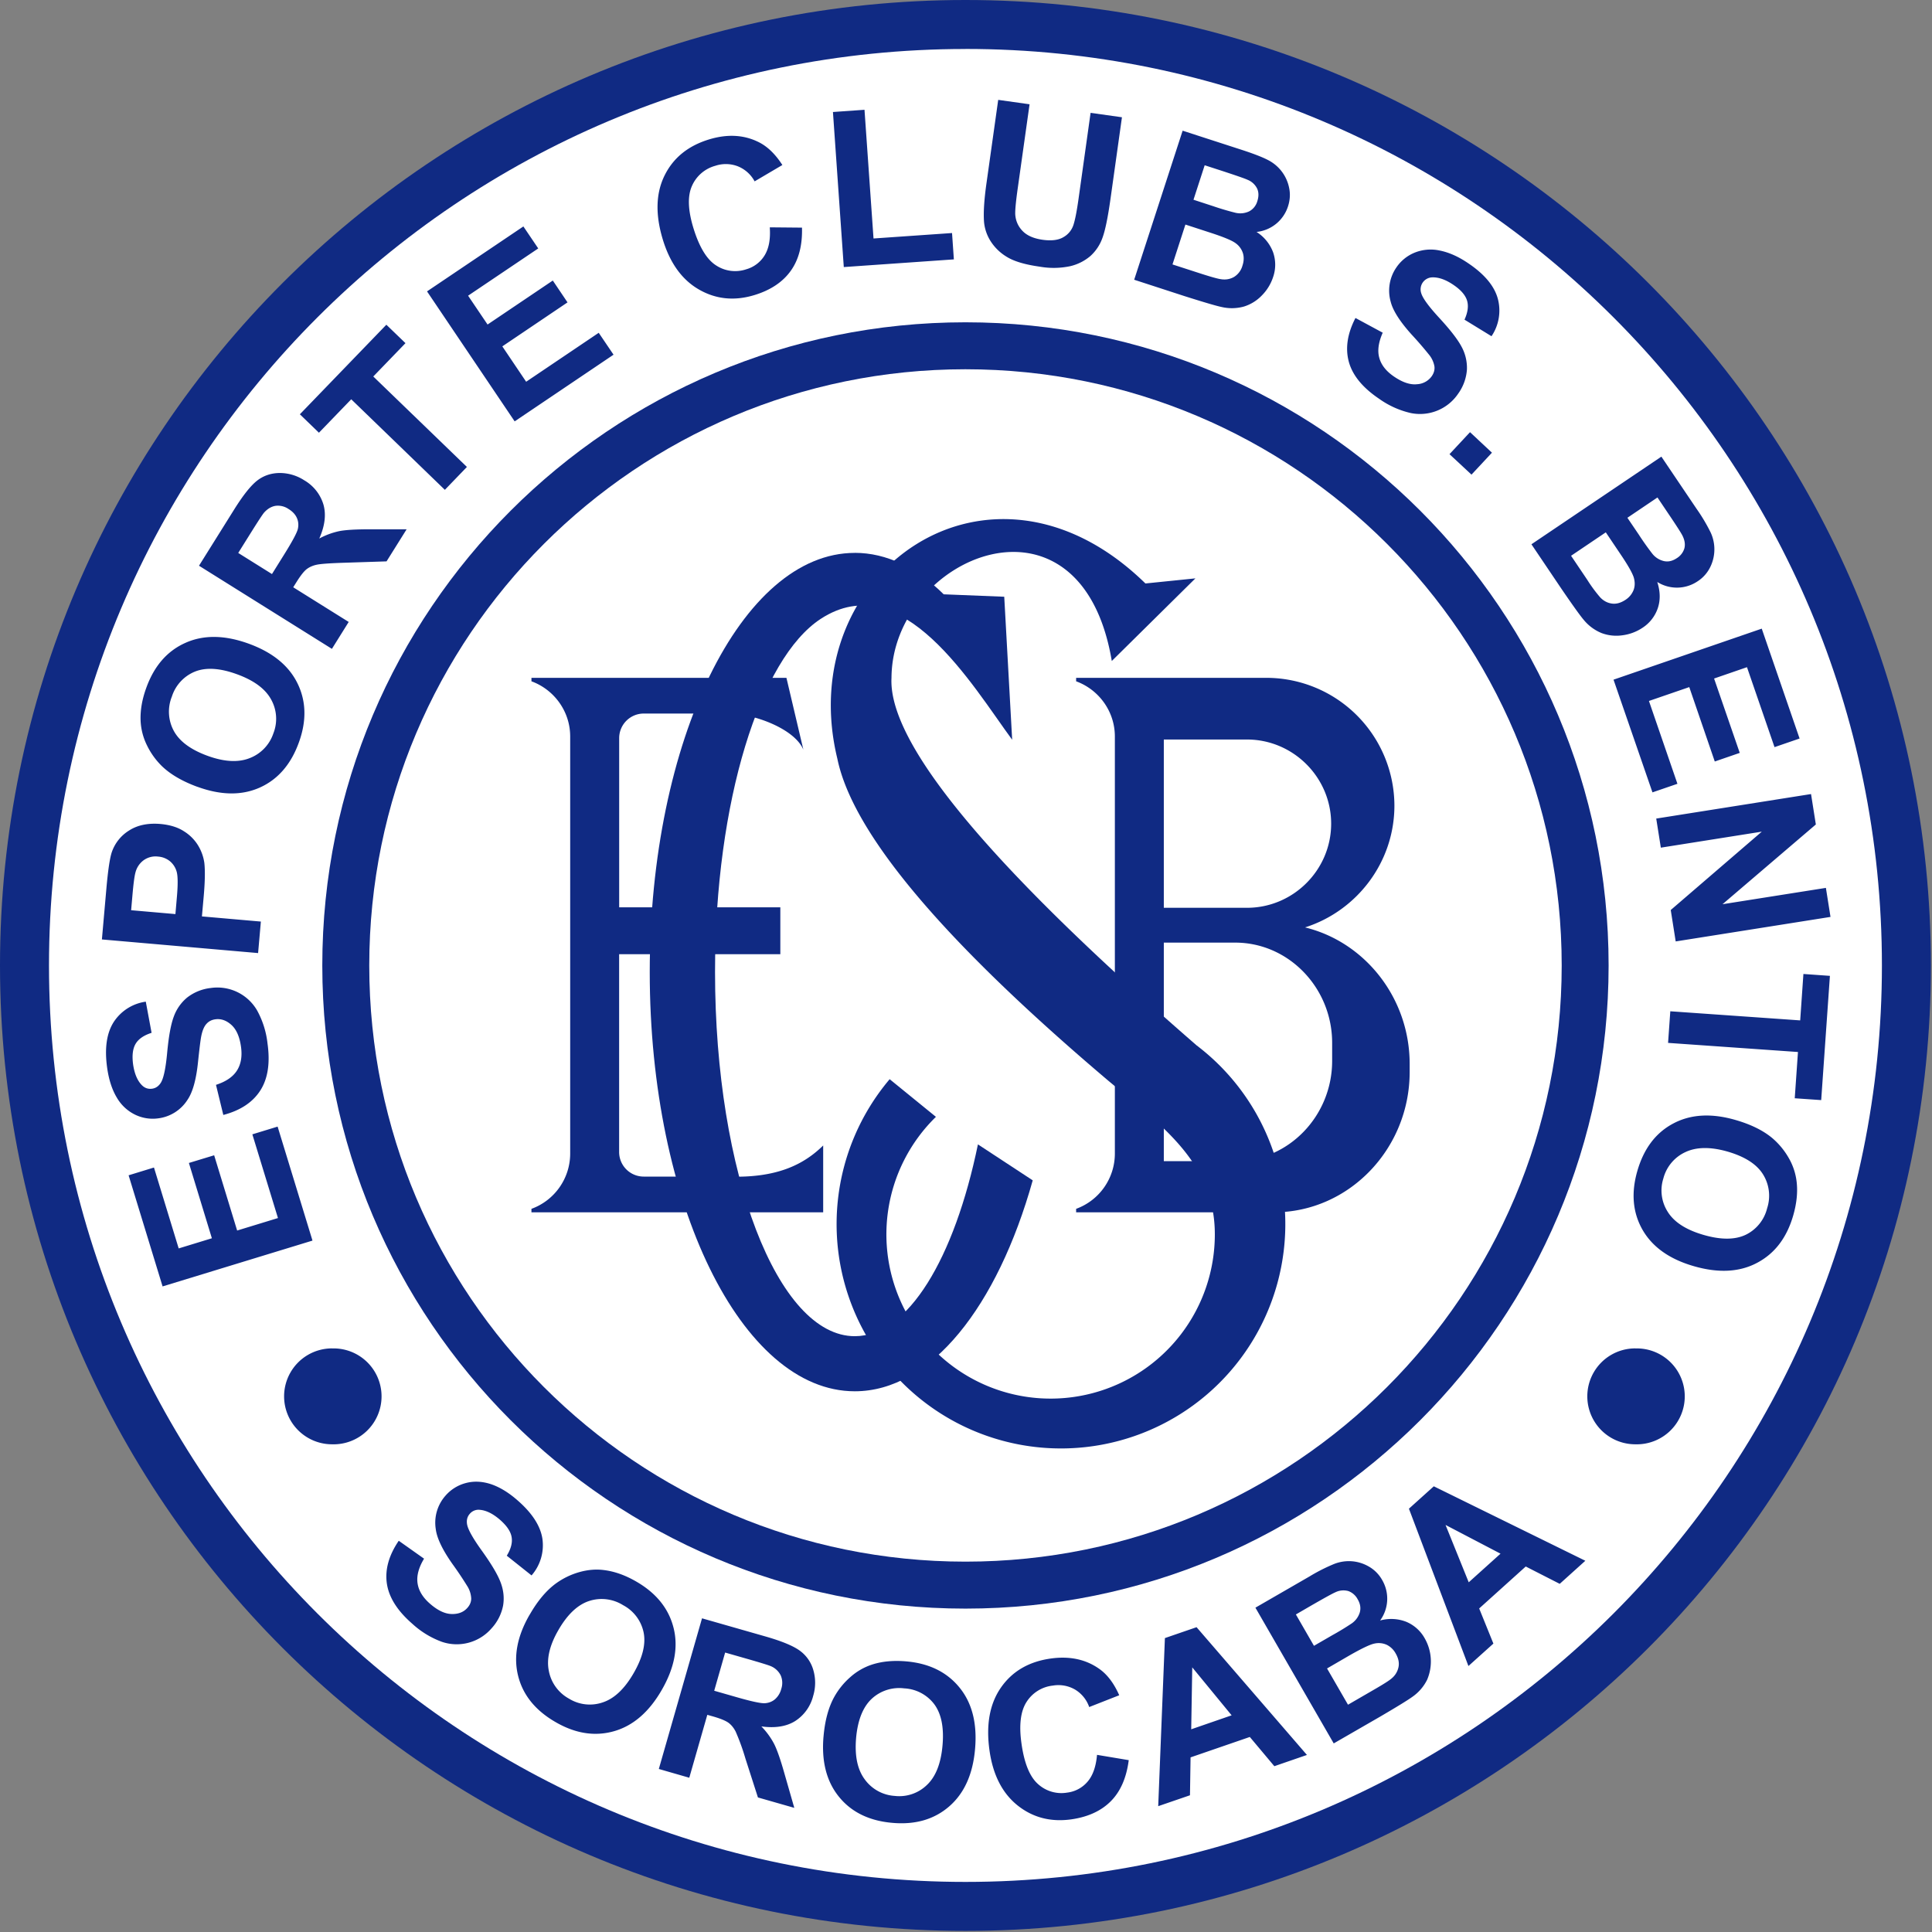 <svg fill="none" height="390" width="390" xmlns="http://www.w3.org/2000/svg"><rect width="100%" height="100%" fill="#808080" stroke="none"/><g clip-rule="evenodd" fill-rule="evenodd"><path d="m194.89 0c107.64 0 194.89 87.26 194.89 194.89 0 107.64-87.25 194.89-194.89 194.89-107.63 0-194.89-87.25-194.89-194.89 0-107.63 87.26-194.89 194.89-194.89z" fill="#102a83"/><path d="m194.89 9.88c102.18 0 185 82.83 185 185.01s-82.82 185-185 185-185-82.82-185-185 82.82-185 185-185z" fill="#fff"/><path d="m194.89 65.06c71.7 0 129.83 58.13 129.83 129.83s-58.13 129.83-129.83 129.83-129.83-58.13-129.83-129.83 58.13-129.83 129.83-129.83z" fill="#102a83"/><path d="m194.89 74.54c66.47 0 120.36 53.88 120.36 120.35s-53.89 120.35-120.36 120.35-120.35-53.88-120.35-120.34 53.88-120.36 120.35-120.36z" fill="#fff"/><g fill="#102a83"><path d="m63.08 250.43-30.26 9.25-6.86-22.43 5.12-1.57 4.99 16.33 6.7-2.05-4.64-15.2 5.1-1.55 4.64 15.19 8.24-2.52-5.17-16.9 5.1-1.56zm-18-25.36-1.48-6.08c2.02-.65 3.43-1.62 4.24-2.9.8-1.26 1.08-2.85.81-4.78-.28-2.03-.93-3.51-1.94-4.42s-2.09-1.29-3.24-1.13c-.75.1-1.34.41-1.8.93-.46.5-.81 1.32-1.04 2.46-.16.78-.37 2.53-.66 5.26-.36 3.5-1.06 6.03-2.1 7.57a8.22 8.22 0 0 1 -5.9 3.77 8.16 8.16 0 0 1 -4.66-.72 8.63 8.63 0 0 1 -3.73-3.47c-.96-1.6-1.61-3.6-1.95-6.01-.55-3.94-.1-7.02 1.33-9.25a9.24 9.24 0 0 1 6.47-4.1l1.17 6.29c-1.57.5-2.65 1.24-3.23 2.23s-.74 2.37-.5 4.15c.27 1.84.84 3.23 1.74 4.16.58.6 1.28.85 2.09.74.74-.1 1.33-.51 1.77-1.21.56-.9.99-2.93 1.28-6.11.3-3.18.72-5.56 1.3-7.15a8.95 8.95 0 0 1 2.7-3.91 9.45 9.45 0 0 1 4.8-1.95 9.26 9.26 0 0 1 9.35 4.53 17.88 17.88 0 0 1 2.1 6.66c.56 3.96.07 7.13-1.46 9.51s-4.02 4.03-7.47 4.93zm7.02-32.68-31.53-2.75.9-10.21c.34-3.87.72-6.38 1.14-7.53a8.28 8.28 0 0 1 3.48-4.27c1.69-1.08 3.79-1.51 6.3-1.3 1.93.18 3.53.67 4.78 1.5a8.69 8.69 0 0 1 2.88 2.94 9.27 9.27 0 0 1 1.2 3.43c.17 1.54.13 3.76-.12 6.64l-.37 4.15 11.9 1.04zm-25.63-8.65 8.94.78.3-3.48c.22-2.5.2-4.2-.05-5.08a4.21 4.21 0 0 0 -1.37-2.12 4.28 4.28 0 0 0 -2.4-.93 4.1 4.1 0 0 0 -2.92.76 4.4 4.4 0 0 0 -1.62 2.43c-.21.75-.41 2.27-.61 4.56zm13.4-24.9c-3.03-1.11-5.41-2.49-7.14-4.14a15.08 15.08 0 0 1 -3.07-4.26 12.4 12.4 0 0 1 -1.27-4.81c-.11-2.14.27-4.42 1.16-6.84 1.59-4.38 4.22-7.4 7.9-9.03 3.67-1.64 7.93-1.58 12.77.18 4.8 1.75 8.08 4.42 9.84 8.02s1.85 7.58.26 11.94c-1.6 4.42-4.24 7.45-7.88 9.08-3.65 1.63-7.84 1.57-12.57-.15zm2.05-6.26c3.36 1.22 6.2 1.37 8.5.45a8.1 8.1 0 0 0 4.76-4.98 8 8 0 0 0 -.44-6.83c-1.17-2.16-3.47-3.87-6.92-5.12-3.4-1.24-6.22-1.42-8.44-.54a8.08 8.08 0 0 0 -4.68 5.04 8.14 8.14 0 0 0 .37 6.91c1.14 2.13 3.42 3.82 6.85 5.07zm25.08-21.6-26.83-16.78 7.13-11.4c1.8-2.87 3.34-4.8 4.63-5.8 1.3-1 2.8-1.5 4.52-1.52a9.12 9.12 0 0 1 4.96 1.47 8.48 8.48 0 0 1 3.88 4.9c.57 2 .3 4.29-.84 6.86a14.96 14.96 0 0 1 4.07-1.5c1.3-.25 3.38-.37 6.28-.36h7.28l-4.05 6.47-8.29.27c-2.95.09-4.86.22-5.72.39s-1.57.49-2.14.93c-.56.45-1.22 1.3-2 2.54l-.69 1.1 11.2 7zm-12.1-15.1 2.5-4.01c1.62-2.6 2.53-4.3 2.72-5.08.18-.78.12-1.53-.19-2.23s-.86-1.3-1.67-1.8a3.79 3.79 0 0 0 -2.64-.65c-.85.14-1.63.6-2.33 1.39-.33.4-1.18 1.7-2.56 3.9l-2.64 4.22zm34.9-17-18.9-18.28-6.52 6.75-3.85-3.72 17.46-18.08 3.86 3.72-6.5 6.73 18.9 18.26zm14.09-13.82-17.69-26.24 19.45-13.11 3 4.44-14.16 9.54 3.93 5.82 13.17-8.88 2.97 4.41-13.16 8.88 4.81 7.14 14.65-9.88 2.99 4.42zm51.5-39.17 6.5.06c.1 3.58-.66 6.5-2.29 8.75-1.61 2.24-4.05 3.87-7.3 4.86-4.02 1.23-7.74.86-11.16-1.09-3.43-1.95-5.87-5.31-7.33-10.07-1.54-5.04-1.43-9.35.32-12.93s4.74-6.02 8.98-7.32c3.7-1.13 7.04-.95 10.02.53 1.77.87 3.37 2.41 4.8 4.63l-5.6 3.3a6.66 6.66 0 0 0 -3.39-3.04 6.7 6.7 0 0 0 -4.55-.1 7.2 7.2 0 0 0 -4.72 4.09c-.9 2.03-.8 4.85.3 8.46 1.17 3.82 2.69 6.34 4.56 7.54a7 7 0 0 0 6.11.8 6.38 6.38 0 0 0 3.72-2.83c.85-1.4 1.2-3.27 1.03-5.64zm14.94 8.02-2.19-31.3 6.37-.45 1.82 25.98 15.85-1.1.37 5.32zm31.17-33.75 6.33.89-2.39 16.97c-.38 2.69-.54 4.45-.5 5.27.09 1.32.6 2.44 1.5 3.36s2.25 1.5 4.01 1.75c1.8.25 3.2.08 4.22-.53a4.37 4.37 0 0 0 2.02-2.47c.34-1.04.68-2.8 1.03-5.28l2.43-17.34 6.33.89-2.31 16.46c-.53 3.76-1.07 6.4-1.63 7.9a8.94 8.94 0 0 1 -2.45 3.67 9.73 9.73 0 0 1 -4.04 2.03 16.2 16.2 0 0 1 -6.17.1c-2.99-.42-5.2-1.08-6.66-1.99a9.87 9.87 0 0 1 -3.28-3.2 8.7 8.7 0 0 1 -1.29-3.73c-.16-1.85 0-4.53.5-8.04zm37.23 6.22 12.03 3.9c2.38.78 4.13 1.46 5.23 2.04a8.07 8.07 0 0 1 4.22 5.52c.28 1.25.21 2.53-.21 3.82a7.48 7.48 0 0 1 -6.35 5.16 8.33 8.33 0 0 1 3.34 4.1 7.62 7.62 0 0 1 0 5.02 9.42 9.42 0 0 1 -2.25 3.68 8.48 8.48 0 0 1 -3.6 2.25 9.11 9.11 0 0 1 -4.55.1c-1.04-.21-3.51-.94-7.4-2.17l-10.24-3.33zm4.45 6.98-2.26 6.96 3.98 1.3a55.4 55.4 0 0 0 4.45 1.32 4.2 4.2 0 0 0 2.8-.27 3.34 3.34 0 0 0 1.66-2.07c.3-.93.3-1.77-.03-2.51a3.67 3.67 0 0 0 -1.95-1.8c-.58-.27-2.3-.86-5.16-1.8zm-3.89 11.97-2.61 8.05 5.62 1.82c2.2.71 3.6 1.1 4.23 1.17.95.14 1.82-.03 2.6-.48a3.9 3.9 0 0 0 1.68-2.28c.3-.9.32-1.74.09-2.5a3.92 3.92 0 0 0 -1.45-2c-.73-.56-2.49-1.29-5.25-2.18zm34.33 18.86 5.5 2.97c-.86 1.94-1.1 3.63-.69 5.09.4 1.44 1.4 2.71 3.02 3.8 1.7 1.15 3.23 1.66 4.59 1.51a3.88 3.88 0 0 0 3-1.65c.42-.62.6-1.27.52-1.95a5.12 5.12 0 0 0 -1.14-2.42 74.35 74.35 0 0 0 -3.46-4c-2.37-2.63-3.78-4.84-4.23-6.63a8.22 8.22 0 0 1 1.14-6.91 8.15 8.15 0 0 1 3.67-2.99 8.63 8.63 0 0 1 5.07-.44c1.83.36 3.76 1.2 5.77 2.57 3.3 2.22 5.29 4.61 5.98 7.18a9.25 9.25 0 0 1 -1.28 7.55l-5.45-3.34c.68-1.5.85-2.8.5-3.9-.35-1.09-1.27-2.14-2.76-3.14-1.53-1.04-2.95-1.54-4.25-1.5a2.42 2.42 0 0 0 -2.23 3.18c.29 1.02 1.52 2.7 3.69 5.05 2.16 2.35 3.65 4.26 4.44 5.74a8.95 8.95 0 0 1 1.1 4.62 9.45 9.45 0 0 1 -1.77 4.89 9.29 9.29 0 0 1 -9.61 3.9 17.88 17.88 0 0 1 -6.36-2.88c-3.32-2.24-5.35-4.72-6.1-7.45-.74-2.74-.3-5.69 1.34-8.85zm18.98 27.49 4.14-4.44 4.43 4.14-4.13 4.43zm42.77.5 7.07 10.48a35.8 35.8 0 0 1 2.88 4.83 8.09 8.09 0 0 1 -.07 6.95 7.15 7.15 0 0 1 -2.53 2.88 7.47 7.47 0 0 1 -8.18.16c.62 1.9.65 3.67.11 5.28a7.63 7.63 0 0 1 -3.08 3.96 9.43 9.43 0 0 1 -4.05 1.52 8.5 8.5 0 0 1 -4.23-.45 9.13 9.13 0 0 1 -3.64-2.72c-.69-.81-2.19-2.9-4.49-6.27l-6.02-8.93zm-.79 8.24-6.07 4.1 2.35 3.47a55.12 55.12 0 0 0 2.68 3.78 4.2 4.2 0 0 0 2.38 1.5c.87.18 1.72-.03 2.57-.6a3.48 3.48 0 0 0 1.53-2c.2-.8.06-1.67-.43-2.62-.29-.56-1.28-2.1-2.96-4.58zm-10.43 7.04-7.01 4.73 3.3 4.9a28.65 28.65 0 0 0 2.61 3.53c.67.69 1.46 1.1 2.34 1.22.9.12 1.8-.14 2.74-.76a4.17 4.17 0 0 0 1.61-1.93c.3-.75.32-1.57.09-2.46-.24-.9-1.17-2.55-2.8-4.95zm1.56 29.74 29.92-10.3 7.64 22.18-5.06 1.74-5.56-16.14-6.64 2.29 5.18 15.01-5.04 1.74-5.15-15.02-8.14 2.8 5.75 16.72-5.04 1.73zm8.62 28.04 31.25-4.95.97 6.14-18.84 16.1 20.87-3.3.93 5.86-31.25 4.95-1-6.34 18.38-15.82-20.38 3.23zm2.84 38.9 26.22 1.84.65-9.37 5.35.38-1.76 25.08-5.34-.37.65-9.34-26.22-1.84zm13.12 21.93c3.1.89 5.57 2.1 7.41 3.62a15.06 15.06 0 0 1 3.36 4.03 12.38 12.38 0 0 1 1.6 4.72c.27 2.13.04 4.42-.67 6.9-1.29 4.48-3.7 7.67-7.26 9.56-3.55 1.9-7.8 2.13-12.75.71-4.91-1.4-8.37-3.84-10.38-7.3-2-3.47-2.37-7.44-1.09-11.9 1.3-4.53 3.71-7.73 7.23-9.6 3.53-1.89 7.72-2.13 12.55-.74zm-1.6 6.38c-3.45-.98-6.29-.93-8.52.14a8.1 8.1 0 0 0 -4.4 5.3 8 8 0 0 0 .92 6.79c1.31 2.07 3.73 3.61 7.26 4.62 3.48 1 6.3.98 8.46-.05a8.09 8.09 0 0 0 4.31-5.35 8.14 8.14 0 0 0 -.85-6.87c-1.29-2.05-3.68-3.57-7.18-4.58zm-268.19 78.58 5.1 3.61c-1.1 1.82-1.53 3.48-1.31 4.97s1.06 2.87 2.53 4.14c1.55 1.35 3.01 2.04 4.37 2.06 1.36.03 2.42-.39 3.18-1.27.5-.57.75-1.19.75-1.87a5.13 5.13 0 0 0 -.83-2.55 74.1 74.1 0 0 0 -2.95-4.4c-2.03-2.88-3.16-5.25-3.38-7.09a8.22 8.22 0 0 1 1.97-6.71 8.16 8.16 0 0 1 4-2.52c1.61-.45 3.3-.4 5.09.17 1.77.58 3.58 1.66 5.41 3.26 3 2.6 4.69 5.22 5.07 7.85a9.25 9.25 0 0 1 -2.2 7.34l-5-3.98c.86-1.4 1.18-2.67.97-3.8-.2-1.13-1-2.28-2.35-3.46-1.4-1.21-2.75-1.89-4.04-2a2.3 2.3 0 0 0 -2.06.82c-.49.56-.67 1.25-.54 2.07.16 1.04 1.18 2.86 3.05 5.45 1.86 2.6 3.1 4.67 3.7 6.24.61 1.57.79 3.14.53 4.73a9.44 9.44 0 0 1 -2.35 4.63 9.29 9.29 0 0 1 -10.02 2.7 17.9 17.9 0 0 1 -5.96-3.64c-3.02-2.62-4.73-5.33-5.14-8.14-.4-2.8.4-5.67 2.4-8.61zm26.42 14.92c1.6-2.8 3.37-4.9 5.3-6.31 1.43-1.03 3-1.8 4.73-2.29 1.71-.48 3.37-.62 4.96-.41 2.13.26 4.3 1.03 6.53 2.32 4.04 2.33 6.55 5.45 7.53 9.36.98 3.9.18 8.08-2.4 12.54-2.55 4.43-5.76 7.2-9.6 8.3-3.85 1.1-7.79.5-11.8-1.82-4.09-2.35-6.61-5.47-7.58-9.34-.97-3.88-.2-8 2.32-12.35zm5.8 3.1c-1.8 3.1-2.43 5.87-1.92 8.3a8.09 8.09 0 0 0 4.07 5.55 8 8 0 0 0 6.8.75c2.34-.77 4.42-2.74 6.25-5.92 1.81-3.14 2.48-5.88 2-8.22a8.08 8.08 0 0 0 -4.15-5.49 8.14 8.14 0 0 0 -6.87-.83c-2.3.76-4.36 2.7-6.18 5.86zm20.27 28.04 8.72-30.41 12.94 3.7c3.25.94 5.53 1.89 6.84 2.86a7.27 7.27 0 0 1 2.7 3.92 9.13 9.13 0 0 1 -.04 5.18 8.49 8.49 0 0 1 -3.64 5.08c-1.76 1.1-4.04 1.46-6.82 1.08a15.06 15.06 0 0 1 2.56 3.5c.6 1.17 1.29 3.15 2.08 5.94l2.01 7-7.34-2.1-2.54-7.9a44.93 44.93 0 0 0 -1.96-5.4c-.4-.78-.9-1.38-1.48-1.8-.59-.41-1.58-.82-3-1.23l-1.24-.35-3.64 12.7zm11.18-15.79 4.54 1.3c2.95.85 4.83 1.25 5.63 1.22.8-.04 1.5-.3 2.1-.8a4.14 4.14 0 0 0 1.27-2.1 3.8 3.8 0 0 0 -.11-2.71 3.92 3.92 0 0 0 -1.97-1.86c-.48-.21-1.96-.67-4.46-1.39l-4.79-1.37zm22.07 9.23c.28-3.22 1-5.87 2.15-7.96.86-1.54 1.96-2.9 3.31-4.07a12.38 12.38 0 0 1 4.32-2.48c2.04-.66 4.34-.87 6.9-.65 4.65.4 8.24 2.17 10.78 5.3 2.54 3.12 3.58 7.25 3.13 12.38-.44 5.1-2.18 8.95-5.2 11.58s-6.84 3.75-11.47 3.34c-4.68-.4-8.29-2.16-10.8-5.26-2.52-3.1-3.56-7.17-3.12-12.18zm6.57.36c-.3 3.57.28 6.35 1.77 8.33a8.1 8.1 0 0 0 6.04 3.31 8 8 0 0 0 6.48-2.2c1.79-1.68 2.84-4.35 3.16-8 .32-3.61-.24-6.38-1.66-8.3a8.08 8.08 0 0 0 -6.08-3.21 8.14 8.14 0 0 0 -6.59 2.14c-1.75 1.66-2.8 4.3-3.12 7.93zm48.64 3.35 6.4 1.07c-.46 3.56-1.66 6.32-3.62 8.29-1.95 1.96-4.61 3.18-7.97 3.66-4.16.58-7.78-.36-10.86-2.82-3.08-2.47-4.97-6.17-5.66-11.1-.73-5.21.05-9.45 2.34-12.72 2.28-3.26 5.62-5.2 10-5.82 3.84-.54 7.11.16 9.83 2.09 1.61 1.13 2.95 2.9 4.02 5.32l-6.06 2.38a6.65 6.65 0 0 0 -2.86-3.53 6.69 6.69 0 0 0 -4.48-.8 7.19 7.19 0 0 0 -5.3 3.29c-1.21 1.87-1.56 4.67-1.03 8.4.55 3.96 1.66 6.69 3.32 8.17a7 7 0 0 0 5.91 1.74 6.39 6.39 0 0 0 4.12-2.22c1.06-1.23 1.69-3.04 1.9-5.4zm42.37.02-6.58 2.27-4.95-5.9-11.96 4.12-.12 7.65-6.41 2.2 1.35-33.93 6.39-2.2zm-15.2-8-7.95-9.68-.21 12.5zm4.8-21.73 10.95-6.32a35.87 35.87 0 0 1 5.01-2.53 8.15 8.15 0 0 1 3.51-.52 8.1 8.1 0 0 1 3.43 1.07 7.15 7.15 0 0 1 2.69 2.72 7.46 7.46 0 0 1 -.42 8.17 8.33 8.33 0 0 1 5.28.26 7.63 7.63 0 0 1 3.74 3.36 9.4 9.4 0 0 1 .48 8.33 9.13 9.13 0 0 1 -2.96 3.44c-.86.63-3.05 1.98-6.57 4.04l-9.33 5.38zm8.17 1.37 3.65 6.33 3.63-2.1a55 55 0 0 0 3.96-2.4 4.2 4.2 0 0 0 1.67-2.27c.23-.86.09-1.73-.43-2.61a3.48 3.48 0 0 0 -1.88-1.67 3.67 3.67 0 0 0 -2.64.25c-.59.25-2.18 1.13-4.79 2.63zm6.29 10.9 4.23 7.32 5.11-2.96c2-1.15 3.23-1.93 3.7-2.35a3.96 3.96 0 0 0 1.38-2.26c.19-.87 0-1.8-.56-2.77a4.15 4.15 0 0 0 -1.8-1.75 3.93 3.93 0 0 0 -2.46-.26c-.9.17-2.62 1-5.14 2.44zm52.14-21.74-5.17 4.66-6.86-3.5-9.4 8.47 2.87 7.09-5.04 4.53-12.01-31.76 5.02-4.52zm-17.12-1.43-11.1-5.8 4.68 11.58zm27.2-41.43a9.68 9.68 0 1 1 0 19.35 9.68 9.68 0 0 1 0-19.36zm-222.82-135.37h51.47l3.42 14.51c-1.79-4.28-10.14-7.3-15.05-7.3h-17.2a4.96 4.96 0 0 0 -4.93 4.93v34.18h32.53v9.47h-32.54v39.95a4.96 4.96 0 0 0 4.95 4.94h17.19c9.63.31 15.07-2.37 19.05-6.28v13.49h-58.89v-.7a11.88 11.88 0 0 0 7.82-11.14v-84.21c0-5.1-3.27-9.48-7.82-11.14zm109.95 0h38.45a25.86 25.86 0 0 1 25.8 25.78c0 11.49-7.61 21.28-18.04 24.6 12.07 2.94 21.12 14.22 21.12 27.57v1.6c0 15.59-12.32 28.34-27.38 28.34h-39.95v-.7a11.88 11.88 0 0 0 7.82-11.14v-84.21c0-5.1-3.27-9.48-7.82-11.14zm17.7 53.45v44.11h14.42c10.76 0 19.56-9.11 19.56-20.24v-3.63c0-11.13-8.8-20.24-19.56-20.24zm0-41v33.97h16.79c9.34 0 16.99-7.64 16.99-16.98s-7.65-16.99-17-16.99z"/><path d="m172.55 111.6c6.43 0 12.52 3.01 17.95 8.37l12.22.49 1.6 28.87c-8.1-11.01-22.16-35.16-38.65-24.4-12.25 8-21.33 36.89-21.33 71.3 0 40.6 12.63 73.5 28.21 73.5 10.75 0 20.1-15.66 24.86-38.72l11.06 7.26c-7.13 25.44-20.55 42.58-35.92 42.58-22.86 0-41.39-37.88-41.39-84.62s18.53-84.62 41.39-84.62z"/><path d="m169.04 153.2c3.12 15.04 21.32 36.68 54.62 64.9 11.28 9.4 21.57 16.84 21.57 31.08a33.15 33.15 0 1 1 -56.3-23.73l-9.34-7.6a45.29 45.29 0 1 0 61.89-6.88v-.01c-41.7-36.21-62.22-60.92-61.52-74.13.12-24.44 38.19-40.69 44.47-3.4l16.88-16.68-10.09 1.03c-31.4-30.72-71.33-2.12-62.18 35.41zm-102.01 119a9.68 9.68 0 1 1 0 19.35 9.68 9.68 0 0 1 0-19.36z"/></g></g></svg>